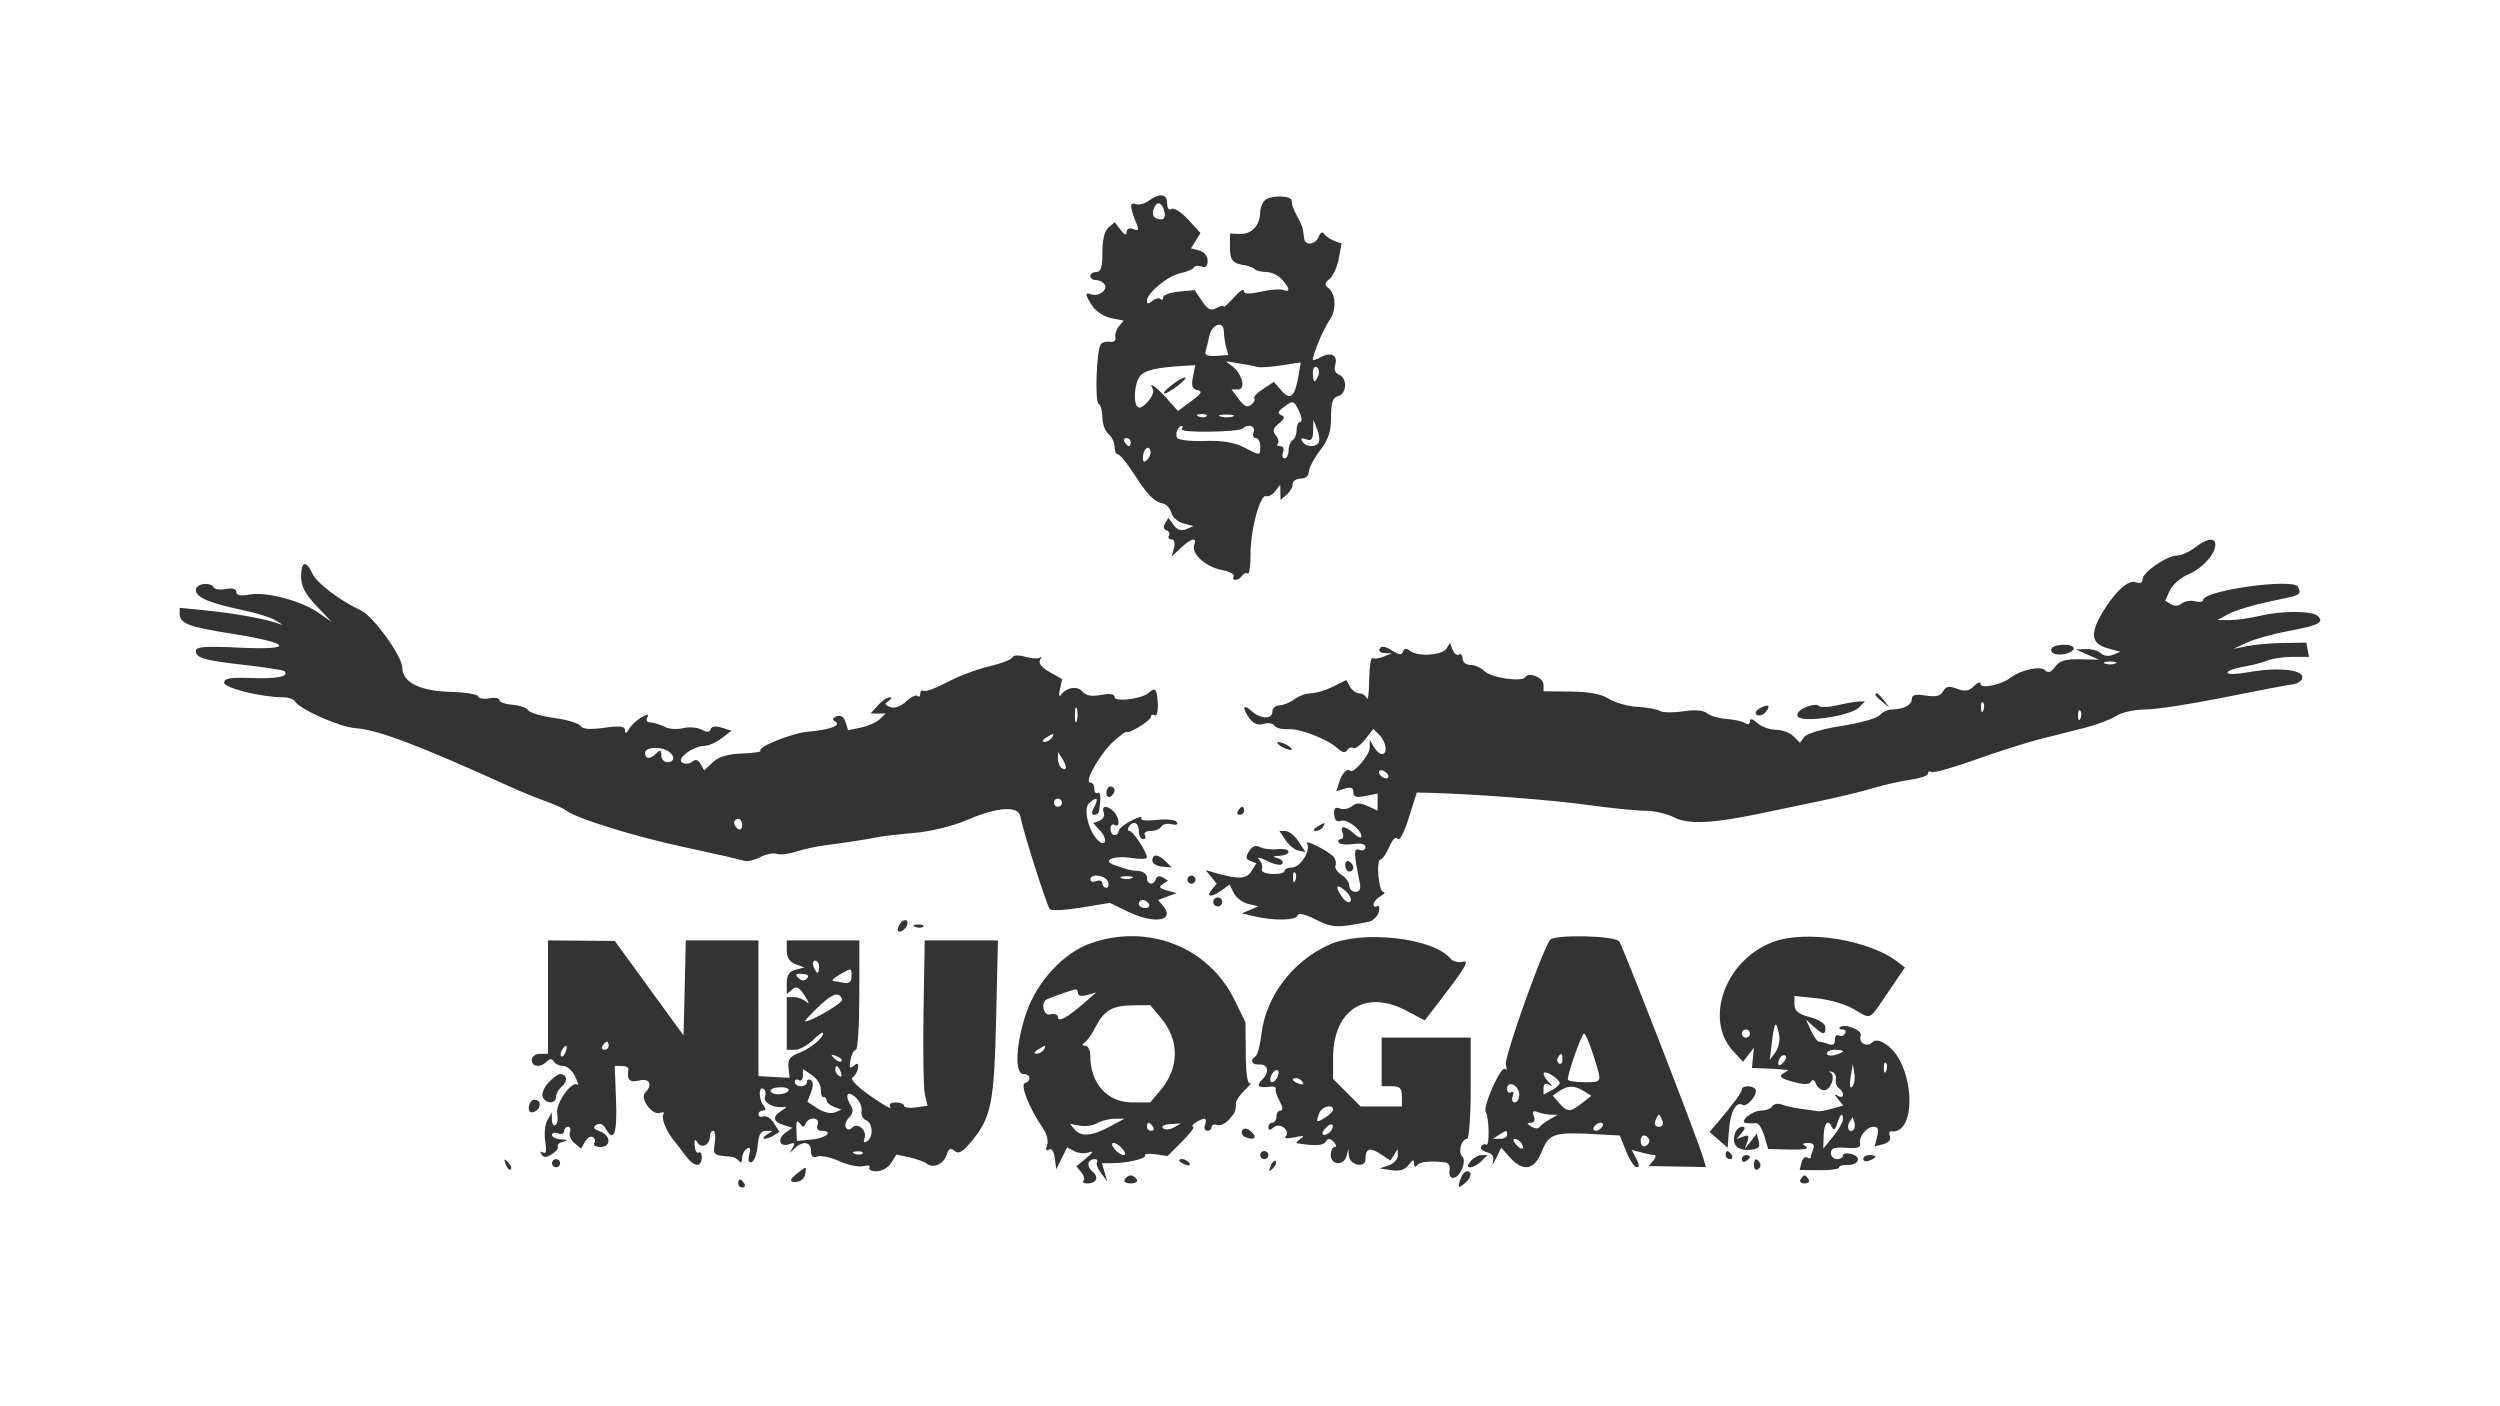 <svg width="320" height="180" viewBox="0 0 320 180" fill="none" xmlns="http://www.w3.org/2000/svg">
<g opacity="0.8">
<path fill-rule="evenodd" clip-rule="evenodd" d="M147.057 25.686C146.516 26.082 145.735 26.276 145.321 26.117C144.56 25.824 144.613 26.546 145.511 28.73C145.799 29.431 145.692 29.569 145.052 29.323C144.54 29.127 144.211 29.274 144.2 29.706C144.19 30.175 143.936 30.082 143.439 29.426L142.696 28.441L141.902 29.1C141.388 29.527 141.109 30.65 141.109 32.288C141.109 34.19 140.916 34.817 140.332 34.817C139.904 34.817 139.555 35.05 139.555 35.336C139.555 35.621 139.891 35.854 140.301 35.854C140.712 35.854 141.208 36.114 141.404 36.431C141.83 37.121 140.599 38.015 139.684 37.68C138.834 37.368 138.867 37.706 139.834 39.182C140.272 39.851 141.349 40.543 142.228 40.719L143.826 41.039L143.227 41.762C142.897 42.16 142.693 42.802 142.774 43.188C142.86 43.598 142.559 43.831 142.054 43.748C141.577 43.669 141.051 43.824 140.885 44.093C140.346 44.967 140.126 51.381 140.624 51.69C140.891 51.854 141.109 52.647 141.109 53.451C141.109 54.255 141.459 55.202 141.886 55.557C142.313 55.913 142.663 56.641 142.663 57.176C142.663 57.712 142.857 58.15 143.094 58.15C143.331 58.15 144.259 59.285 145.157 60.672C146.938 63.423 147.698 64.196 148.881 64.459C149.308 64.554 149.781 65.09 149.934 65.65C150.087 66.209 150.787 66.819 151.488 67.004L152.764 67.341L151.833 67.736C151.201 68.005 150.685 67.836 150.229 67.21L149.555 66.289L149.126 66.985C148.865 67.407 148.937 67.762 149.309 67.886C149.646 67.998 149.79 68.303 149.629 68.564C149.468 68.825 149.61 69.039 149.945 69.039C150.31 69.039 150.439 69.478 150.268 70.135L149.981 71.231L151.147 70.135C152.484 68.878 153.261 68.707 152.858 69.76C152.44 70.849 154.344 72.578 156.384 72.961C157.38 73.147 158.066 73.508 157.909 73.762C157.753 74.016 157.858 74.224 158.142 74.224C158.427 74.224 158.807 73.987 158.986 73.697C159.165 73.407 159.486 73.278 159.7 73.41C159.914 73.543 160.08 72.438 160.068 70.956C160.045 67.854 161.287 63.24 162.074 63.505C162.367 63.604 162.891 63.315 163.238 62.862L163.869 62.039L163.885 63.01L163.902 63.981L164.679 63.335C165.106 62.98 165.456 62.368 165.456 61.976C165.456 61.583 165.922 61.261 166.492 61.261C167.111 61.261 167.528 60.915 167.528 60.403C167.528 59.931 168.169 58.705 168.953 57.68C170.04 56.258 170.377 55.241 170.377 53.38C170.377 51.496 170.583 50.89 171.284 50.707C172.402 50.414 172.486 48.38 171.398 47.961C170.914 47.776 170.721 47.294 170.901 46.725C171.289 45.5 170.404 44.998 169.093 45.7C168.517 46.009 168.046 46.171 168.046 46.06C168.046 45.331 169.398 42.109 170.171 40.996C171.13 39.616 170.999 37.526 169.905 36.752C169.52 36.48 169.604 36.15 170.167 35.715C170.621 35.364 171.156 34.199 171.357 33.125L171.722 31.174L170.79 30.83C170.278 30.641 169.697 30.242 169.499 29.944C169.276 29.61 169.006 29.745 168.796 30.295C168.401 31.325 167.048 31.502 166.931 30.54C166.888 30.183 166.819 29.658 166.777 29.373C166.736 29.088 166.373 28.271 165.971 27.558C165.568 26.845 165.284 26.029 165.34 25.743C165.477 25.042 162.769 24.922 161.959 25.593C161.603 25.889 161.304 26.626 161.295 27.233C161.271 28.861 160.185 30.009 158.728 29.946L157.444 29.891L157.435 31.642C157.427 33.341 157.762 33.731 159.443 33.978C159.885 34.043 160.408 34.258 160.606 34.456C160.804 34.655 161.474 34.817 162.095 34.817C162.716 34.817 163.609 35.244 164.081 35.766C165.116 36.91 165.185 37.472 164.248 37.112C163.868 36.966 162.586 37.066 161.399 37.333C159.843 37.682 159.235 37.652 159.223 37.225C159.214 36.899 158.631 37.287 157.928 38.087C157.225 38.887 156.65 39.404 156.65 39.235C156.65 39.067 156.231 39.153 155.721 39.426C154.986 39.82 154.597 39.633 153.855 38.529L152.918 37.133L150.899 37.326C149.788 37.432 148.879 37.767 148.879 38.069C148.879 38.372 148.726 38.466 148.538 38.278C148.351 38.091 147.885 38.197 147.502 38.515C146.988 38.942 146.807 38.934 146.807 38.486C146.807 37.506 149.502 35.288 151.076 34.974C151.874 34.814 152.646 34.49 152.792 34.255C152.937 34.019 153.399 33.957 153.817 34.118C154.329 34.314 154.577 34.072 154.577 33.378C154.577 32.772 154.137 32.23 153.511 32.066L152.446 31.788L153.056 30.81L153.666 29.832L152.099 28.116C151.237 27.171 150.277 26.556 149.965 26.75C149.624 26.961 149.397 26.675 149.397 26.033C149.397 24.796 148.463 24.657 147.057 25.686ZM149.029 27.04C149.193 27.665 149.045 28.077 148.658 28.077C147.73 28.077 147.356 27.564 147.675 26.73C148.075 25.687 148.714 25.834 149.029 27.04ZM156.657 42.465C156.66 42.965 156.788 43.839 156.941 44.41L157.218 45.447L155.664 45.553C154.654 45.623 154.177 45.441 154.3 45.035C154.405 44.691 154.631 43.768 154.803 42.984C155.145 41.423 156.645 41.004 156.657 42.465ZM161.059 46.983C161.347 47.066 162.692 46.966 164.046 46.761L166.509 46.386L166.179 48.25C165.722 50.828 165.144 51.288 164.009 49.977L163.056 48.878L161.662 49.794C160.895 50.298 160.391 50.834 160.543 50.986C160.695 51.137 160.522 51.505 160.159 51.803C159.673 52.202 159.253 52.016 158.568 51.099L157.637 49.854H158.473C159.505 49.854 159.014 47.867 157.739 46.883L156.909 46.242L158.722 46.538C159.719 46.7 160.771 46.901 161.059 46.983ZM152.697 48.25C152.465 49.405 152.601 49.798 153.275 49.935C153.963 50.074 153.786 50.386 152.467 51.36L150.777 52.606L149.317 50.971C147.939 49.427 146.902 48.75 147.569 49.83C147.948 50.443 146.264 52.492 145.679 52.13C145.027 51.727 145.173 49.12 145.901 48.167C146.498 47.385 147.964 47.039 151.586 46.826L152.997 46.743L152.697 48.25ZM168.745 48.056C168.334 49.127 168.046 49.002 168.046 47.749C168.046 47.162 168.269 46.82 168.541 46.988C168.814 47.157 168.905 47.637 168.745 48.056ZM149.915 49.335C149.203 49.893 148.817 50.355 149.056 50.361C149.297 50.367 150.086 49.906 150.81 49.335C151.535 48.765 151.921 48.304 151.669 48.31C151.416 48.316 150.628 48.778 149.915 49.335ZM166.314 52.71C166.643 53.421 166.701 54.002 166.443 54.002C166.185 54.002 165.974 54.455 165.974 55.008C165.974 55.562 165.741 56.159 165.456 56.335C165.171 56.512 164.938 57.108 164.938 57.662C164.938 58.216 164.712 58.669 164.436 58.669C164.16 58.669 164.069 58.319 164.232 57.891C164.401 57.451 164.245 57.113 163.871 57.113C163.508 57.113 163.365 56.96 163.552 56.772C163.74 56.584 163.627 56.11 163.302 55.719C162.847 55.169 162.936 54.826 163.696 54.212C164.428 53.621 164.506 53.347 164.004 53.139C163.497 52.93 163.562 52.683 164.263 52.151C165.523 51.195 165.625 51.223 166.314 52.71ZM154.437 53.278C154.265 53.45 153.818 53.469 153.445 53.319C153.031 53.154 153.154 53.031 153.757 53.006C154.303 52.984 154.609 53.106 154.437 53.278ZM157.825 53.305C157.474 53.447 156.775 53.456 156.271 53.324C155.767 53.193 156.054 53.077 156.909 53.066C157.763 53.056 158.176 53.163 157.825 53.305ZM168.794 56.642C168.383 57.307 167.142 57.227 166.697 56.506C166.445 56.098 166.604 56.008 167.184 56.231C167.854 56.488 168.053 56.248 168.079 55.153L168.112 53.743L168.598 54.957C168.866 55.626 168.953 56.383 168.794 56.642ZM151.268 54.946C150.969 55.431 158.609 55.324 159.096 54.837C159.738 54.194 160.755 54.537 160.463 55.298C160.299 55.726 160.423 56.076 160.738 56.076C161.054 56.076 161.312 56.543 161.312 57.113C161.312 58.369 161.371 58.365 159.19 57.243C157.972 56.616 156.43 56.368 154.206 56.443C152.434 56.501 150.847 56.327 150.678 56.054C150.374 55.561 150.776 54.52 151.271 54.52C151.414 54.52 151.412 54.712 151.268 54.946ZM144.735 56.595C144.735 56.88 144.632 57.113 144.507 57.113C144.381 57.113 144.134 56.88 143.958 56.595C143.782 56.309 143.885 56.076 144.186 56.076C144.488 56.076 144.735 56.309 144.735 56.595ZM146.866 58.818C146.442 59.241 146.289 59.183 146.289 58.6C146.289 57.569 146.986 56.871 147.243 57.645C147.353 57.973 147.182 58.501 146.866 58.818ZM280.975 70.076C280.262 70.634 279.228 71.095 278.676 71.101C277.354 71.116 274.249 73.253 274.244 74.15C274.242 74.585 273.92 74.73 273.401 74.531C272.435 74.16 270.779 75.649 269.128 78.372C267.501 81.056 267.669 82.392 269.708 82.958L271.391 83.425L270.45 83.819C269.909 84.045 269.259 83.963 268.922 83.626C268.599 83.303 267.74 83.058 267.014 83.081L265.693 83.122L267.179 83.78L268.665 84.437L266.231 84.386C264.378 84.347 263.621 84.576 263.059 85.344C262.521 86.081 262.168 86.199 261.749 85.78C261.162 85.192 258.618 85.759 257.325 86.765C256.203 87.639 253.52 88.198 253.52 87.558C253.52 87.216 253.16 87.325 252.672 87.813C252.017 88.468 251.522 88.548 250.504 88.16C249.47 87.767 249.084 87.837 248.722 88.485C248.383 89.09 247.783 89.236 246.486 89.03C245.184 88.822 244.713 88.939 244.713 89.467C244.713 90.246 243.627 90.816 242.144 90.816C241.633 90.816 240.947 91.139 240.62 91.532C240.293 91.926 238.108 92.547 235.765 92.911C233.31 93.293 231.269 93.892 230.95 94.326L230.398 95.079L229.563 94.244C229.104 93.784 228.089 93.409 227.308 93.409C226.526 93.409 225.461 93.022 224.94 92.55C224.322 91.991 223.992 91.912 223.992 92.322C223.992 92.697 223.731 92.787 223.345 92.544C222.989 92.32 221.92 92.085 220.969 92.022C220.019 91.958 218.914 91.634 218.513 91.301C218.043 90.912 216.958 90.821 215.451 91.047C214.168 91.24 212.828 91.219 212.475 91.001C212.122 90.782 210.812 90.544 209.565 90.471C208.318 90.399 206.687 89.939 205.941 89.45C205.018 88.845 203.465 88.548 201.08 88.522L197.575 88.483L197.574 87.636C197.573 86.739 195.683 85.954 195.243 86.668C194.827 87.341 190.855 86.758 189.995 85.897C189.564 85.466 188.761 85.112 188.212 85.112C187.653 85.112 187.213 84.757 187.213 84.304C187.213 83.86 187.004 83.625 186.749 83.782C186.494 83.941 186.132 83.669 185.944 83.18L185.603 82.29L185.161 83.006C184.623 83.876 181.535 84.093 180.524 83.331C179.995 82.932 179.733 82.955 179.579 83.414C179.419 83.89 179.063 83.85 178.157 83.256C177.352 82.728 176.836 82.646 176.611 83.01C176.423 83.313 176.691 83.573 177.21 83.593L178.147 83.63L177.111 84.047C176.542 84.277 175.901 84.363 175.687 84.239C175.473 84.115 175.28 85.37 175.257 87.026C175.235 88.683 175.099 89.747 174.955 89.39C174.811 89.034 174.375 88.742 173.986 88.742C173.597 88.742 173.064 88.359 172.802 87.892L172.327 87.042L170.625 87.892C169.689 88.359 168.421 88.742 167.806 88.742C167.192 88.742 166.238 89.085 165.684 89.503C165.132 89.922 164.271 90.272 163.772 90.281C163.274 90.29 162.866 90.648 162.866 91.075C162.866 92.11 161.368 92.065 160.187 90.995C159.076 89.989 158.953 90.653 159.995 92.03C160.472 92.659 161.069 92.873 161.748 92.657C162.315 92.477 162.93 92.575 163.115 92.874C163.3 93.175 164.077 93.38 164.843 93.332C166.392 93.234 169.87 94.579 171.213 95.795C171.805 96.331 172.199 96.406 172.434 96.027C172.624 95.718 172.978 95.588 173.221 95.738C173.463 95.888 174.139 95.402 174.724 94.658L175.787 93.305L176.579 94.098C177.456 94.975 177.647 96.52 176.878 96.52C176.607 96.52 176.148 96.111 175.858 95.612L175.33 94.705L175.314 95.756C175.3 96.659 173.231 99.074 172.825 98.661C172.453 98.283 171.772 98.972 171.43 100.071L171.052 101.288L172.139 100.943C172.923 100.694 173.226 100.821 173.226 101.398C173.226 102.01 173.591 102.124 174.78 101.886L176.334 101.575V102.666V103.756L175.055 103.173C174.098 102.737 173.592 102.741 173.048 103.193C172.649 103.525 171.956 103.656 171.507 103.484C170.914 103.256 170.716 103.468 170.776 104.266C170.83 104.984 171.113 105.262 171.599 105.076C172.381 104.775 174.262 106.17 174.262 107.051C174.262 107.336 173.836 107.183 173.315 106.711C172.135 105.642 171.467 105.605 171.86 106.631C172.023 107.058 171.918 107.408 171.626 107.408C171.332 107.408 171.213 107.603 171.36 107.84C171.506 108.078 172.336 108.168 173.203 108.041C174.225 107.891 174.78 108.032 174.78 108.442C174.78 108.79 174.438 108.944 174.021 108.783C173.259 108.49 173.262 109.083 174.047 112.982C174.208 113.783 174.035 114.149 173.495 114.149C173.063 114.149 172.708 113.801 172.708 113.375C172.708 112.95 172.265 112.325 171.724 111.987C171.183 111.649 170.83 111.121 170.941 110.816C171.053 110.51 170.971 110.027 170.76 109.742C170.213 109.002 166.891 107.314 167.306 107.986C167.833 108.84 166.438 111.038 165.368 111.038C164.847 111.038 164.42 111.237 164.42 111.482C164.42 111.726 163.718 111.901 162.862 111.871C161.935 111.838 161.394 111.578 161.526 111.231C161.648 110.909 161.475 110.357 161.142 110.005C160.803 109.647 161.266 109.733 162.189 110.199C163.121 110.67 163.972 110.826 164.138 110.557C164.3 110.294 164.021 109.972 163.52 109.841C162.825 109.66 162.885 109.588 163.772 109.543C164.414 109.509 164.938 109.27 164.938 109.009C164.938 108.749 164.297 108.608 163.513 108.696C162.73 108.783 161.727 108.663 161.284 108.427C160.735 108.135 160.29 108.303 159.884 108.954C159.412 109.71 159.447 109.97 160.053 110.202L160.817 110.496L160.186 111.507C159.55 112.527 158.534 112.58 155.613 111.746L154.318 111.376L155.029 112.244L155.74 113.112L155.095 113.89C154.285 114.868 155.094 114.902 156.401 113.946L157.387 113.224L157.929 114.312C158.227 114.911 159.052 115.538 159.762 115.706L161.053 116.011L160.017 116.458L158.981 116.904L160.535 117.28C162.999 117.876 165.87 117.831 166.082 117.195C166.211 116.808 167.004 116.982 168.423 117.706C170.489 118.762 171.169 118.792 175.107 118.009C175.714 117.888 176.333 117.32 176.483 116.747C176.633 116.173 176.544 115.834 176.286 115.994C176.028 116.153 175.816 116.049 175.816 115.761C175.816 115.473 176.225 115 176.723 114.709C177.221 114.418 177.376 114.173 177.067 114.164C176.445 114.147 176.109 110.001 176.73 110.001C176.943 110.001 177.437 109.278 177.828 108.393C178.274 107.384 178.678 107.009 178.91 107.385C179.119 107.724 179.73 106.562 180.315 104.715L181.349 101.445L183.116 101.49C188.717 101.631 198.551 102.385 203.232 103.032C206.202 103.443 209.535 103.779 210.64 103.779C211.744 103.779 213.372 104.154 214.259 104.613C216.096 105.563 219.24 105.415 225.546 104.081C227.683 103.628 231.18 102.896 233.317 102.453C235.454 102.01 238.367 101.299 239.792 100.873C241.217 100.447 243.373 99.962 244.584 99.794C245.794 99.627 246.785 99.275 246.785 99.011C246.785 98.748 246.989 98.659 247.237 98.812C247.486 98.966 249.992 98.266 252.806 97.256C255.62 96.246 259.321 95.066 261.031 94.632C262.74 94.199 265.377 93.531 266.889 93.148C268.401 92.765 270.2 92.083 270.886 91.634C271.575 91.182 273.223 90.816 274.573 90.816C275.916 90.816 280.412 90.13 284.564 89.291C288.715 88.453 292.695 87.694 293.407 87.606C294.142 87.515 294.702 87.109 294.702 86.668C294.702 85.681 291.383 85.387 287.736 86.05C286.297 86.312 285.119 86.336 285.119 86.102C285.119 85.869 285.993 85.536 287.061 85.362C288.13 85.189 289.54 84.828 290.194 84.561C290.848 84.294 292.322 84.076 293.469 84.076H295.555L295.378 83.168L295.201 82.261L292.361 82.296C290.799 82.317 288.706 82.493 287.709 82.691L285.896 83.048L287.625 82.245C288.576 81.804 290.969 81.137 292.943 80.764C296.821 80.03 297.511 79.68 296.697 78.865C295.995 78.162 292.152 78.144 289.263 78.83C287.981 79.135 286.233 79.38 285.378 79.376L283.824 79.367L285.284 78.575C286.088 78.139 288.413 77.434 290.453 77.009C294.693 76.124 294.567 76.187 294.161 75.129C293.71 73.951 282.011 75.564 282.011 76.803C282.011 77.042 281.543 77.115 280.972 76.966C280.401 76.816 279.635 76.941 279.271 77.244C278.875 77.573 278.315 77.612 277.878 77.342L277.149 76.891L277.749 75.571C278.079 74.846 279.142 73.921 280.112 73.515C281.892 72.771 283.565 70.922 283.565 69.701C283.565 68.747 282.47 68.906 280.975 70.076ZM38.541 73.813C38.541 75.025 39.068 76.033 40.483 77.527L42.426 79.577L40.716 78.403C38.486 76.869 34.062 75.711 31.936 76.103C30.782 76.316 30.252 76.213 30.252 75.777C30.252 75.375 29.768 75.232 28.945 75.39C28.226 75.528 27.512 75.438 27.36 75.191C26.888 74.426 25.072 74.697 25.072 75.533C25.072 76.465 26.741 77.176 31.102 78.101C32.852 78.472 34.717 79.053 35.246 79.391L36.209 80.006L35.175 79.674C33.428 79.115 29.636 78.456 26.238 78.121L23 77.802V78.542C23 79.809 24.122 80.241 29.692 81.118C37.322 82.32 37.813 83.241 30.641 82.898C26.312 82.691 25.072 82.78 25.072 83.298C25.072 84.236 26.056 84.519 31.433 85.129C34.031 85.424 36.266 85.774 36.399 85.907C37.069 86.577 35.501 86.913 32.279 86.79C29.476 86.683 28.698 86.812 28.698 87.385C28.698 88.08 33.513 89.261 36.351 89.261C36.952 89.261 37.59 89.499 37.77 89.789C38.408 90.823 43.496 93.066 45.534 93.212C48.399 93.417 53.564 95.376 65.478 100.78C66.76 101.361 68.721 102.161 69.836 102.556C70.951 102.951 72.117 103.475 72.427 103.721C73.716 104.747 81.219 107.075 87.677 108.454C91.481 109.266 94.89 110.045 95.253 110.184C95.615 110.323 96.531 110.116 97.288 109.723C98.044 109.33 98.996 109.137 99.403 109.293C99.81 109.449 100.91 109.328 101.848 109.023C102.785 108.719 104.368 108.364 105.365 108.235C108.177 107.871 111.216 107.401 112.385 107.15C112.969 107.025 115.067 106.782 117.047 106.612C119.141 106.431 121.948 105.743 123.755 104.967C127.72 103.264 130.402 103.104 130.623 104.557C130.856 106.087 133.972 115.896 134.376 116.371C134.567 116.596 136.373 116.507 138.388 116.174L142.053 115.568L144.335 116.673C147.771 118.338 150.487 117.902 148.865 115.946L148.243 115.196L149.429 114.757L150.616 114.317L149.359 113.974C148.406 113.713 148.272 113.52 148.805 113.177L149.508 112.723L148.836 112.307C148.441 112.063 148.079 112.144 147.96 112.502C147.668 113.379 146.807 113.255 146.807 112.334C146.807 111.906 146.341 111.527 145.771 111.492C145.201 111.456 144.56 111.366 144.347 111.292C144.133 111.218 143.414 110.982 142.748 110.767C140.897 110.168 142.509 109.45 144.865 109.825C145.933 109.994 146.807 109.965 146.807 109.758C146.807 109.077 145.038 106.371 144.593 106.371C144.353 106.371 144.3 106.138 144.476 105.853C145.017 104.976 145.771 105.278 145.771 106.371C145.771 106.942 146.018 107.408 146.32 107.408C146.621 107.408 146.724 107.175 146.548 106.89C146.372 106.605 146.694 106.371 147.264 106.371C147.834 106.371 148.457 106.118 148.648 105.808C148.839 105.498 149.437 105.359 149.974 105.5C150.56 105.653 150.821 105.543 150.625 105.226C150.442 104.929 149.308 104.808 148.044 104.951C146.677 105.105 145.91 105.009 146.096 104.708C146.265 104.435 145.678 104.587 144.792 105.045C143.906 105.504 143.181 106.107 143.181 106.385C143.181 106.663 142.948 106.89 142.663 106.89C142.378 106.89 142.145 106.526 142.145 106.081C142.145 105.637 142.378 105.417 142.663 105.594C143.395 106.046 143.309 104.633 142.559 103.882C141.708 103.031 140.936 103.098 141.28 103.995C141.435 104.399 141.195 104.871 140.747 105.043L139.932 105.356L140.862 106.385C141.85 107.478 141.508 108.534 140.495 107.52C139.33 106.354 138.647 103.515 139.369 102.841C140.369 101.906 140.693 102.1 140.073 103.26C139.697 103.963 139.691 104.297 140.055 104.297C140.349 104.297 140.62 104.123 140.657 103.908C140.949 102.193 140.895 101.257 140.519 101.49C140.274 101.641 140.073 101.402 140.073 100.958C140.073 100.513 139.835 100.149 139.544 100.149C138.692 100.149 140.86 96.387 142.61 94.83C143.494 94.044 144.217 93.532 144.217 93.693C144.217 93.854 144.916 93.573 145.771 93.067C146.626 92.561 147.325 91.951 147.325 91.71C147.325 91.47 147.542 91.408 147.807 91.572C148.075 91.737 148.247 91.061 148.195 90.049C148.099 88.164 147.879 87.903 147.04 88.679C146.198 89.459 142.663 89.901 142.663 89.226C142.663 88.827 142.083 88.736 140.921 88.954C139.706 89.182 138.991 89.052 138.552 88.524C137.909 87.746 136.506 87.969 135.784 88.963C135.561 89.269 135.51 88.936 135.669 88.224L135.959 86.927L134.356 86.025C133.331 85.447 132.889 84.887 133.129 84.469C133.335 84.11 133.333 83.97 133.124 84.158C132.914 84.346 132.074 84.307 131.256 84.072C130.373 83.819 129.703 83.846 129.605 84.138C129.515 84.408 128.162 84.931 126.598 85.299C125.035 85.667 122.61 86.582 121.21 87.333C119.81 88.084 118.47 88.578 118.232 88.43C117.993 88.283 117.798 88.449 117.798 88.798C117.798 89.147 117.64 89.276 117.448 89.083C117.255 88.89 116.592 89.208 115.974 89.789C115.268 90.453 114.516 90.716 113.95 90.499C113.237 90.225 113.193 90.062 113.74 89.715C114.126 89.47 114.181 89.273 113.864 89.268C113.552 89.264 112.874 89.727 112.359 90.298L111.421 91.335H112.389H113.358L112.599 92.061C112.182 92.459 111.103 92.94 110.202 93.129L108.563 93.471L108.233 92.429C108.021 91.762 107.617 91.497 107.109 91.692C106.52 91.919 106.477 92.098 106.944 92.387C107.717 92.865 106.145 93.428 103.391 93.659C101.397 93.826 96.889 95.641 97.342 96.094C97.486 96.238 96.421 96.397 94.976 96.448C93.163 96.512 92.005 96.861 91.24 97.574L90.132 98.608L89.678 97.794C89.362 97.23 89.032 97.139 88.6 97.498C88.257 97.783 87.68 97.832 87.316 97.607C86.524 97.117 88.718 95.489 90.195 95.471C90.704 95.465 91.683 95.026 92.371 94.496L93.623 93.533L92.395 93.143C91.622 92.897 91.093 92.969 90.972 93.335C90.835 93.745 90.484 93.762 89.794 93.392C89.253 93.102 88.223 93.013 87.506 93.193C86.788 93.373 85.793 93.341 85.293 93.12C84.237 92.655 83.814 92.526 83.06 92.436C82.758 92.401 82.67 92.115 82.864 91.801C83.116 91.392 82.912 91.394 82.139 91.808C81.547 92.125 80.827 92.79 80.538 93.285C80.194 93.876 80.008 93.946 79.998 93.49C79.986 92.95 79.383 92.875 77.329 93.158C75.501 93.41 74.558 93.333 74.299 92.913C74.091 92.578 72.582 92.121 70.945 91.899C69.308 91.677 67.807 91.233 67.609 90.912C67.412 90.593 66.502 90.274 65.587 90.204C64.672 90.134 63.924 89.866 63.924 89.609C63.924 89.351 63.349 89.25 62.647 89.384C61.944 89.518 61.296 89.407 61.206 89.136C61.115 88.865 59.521 88.606 57.662 88.559C53.751 88.462 51.491 87.325 51.491 85.454C51.491 83.993 47.745 78.826 46.166 78.109C43.581 76.934 40.538 74.627 39.992 73.427C39.187 71.659 38.541 71.83 38.541 73.813ZM262.612 82.994C262.451 83.255 262.612 83.567 262.97 83.688C263.864 83.989 265.434 83.537 265.434 82.978C265.434 82.372 262.988 82.386 262.612 82.994ZM270.744 84.937C270.388 85.081 269.805 85.081 269.449 84.937C269.093 84.794 269.384 84.676 270.096 84.676C270.809 84.676 271.1 84.794 270.744 84.937ZM240.051 88.938C240.051 89.045 240.459 89.454 240.958 89.845L241.864 90.557L241.153 89.649C240.476 88.786 240.051 88.511 240.051 88.938ZM231.143 90.523C230.277 90.883 229.889 91.336 230.123 91.715C230.643 92.557 236.842 91.658 237.914 90.584L238.719 89.779L237.96 89.791C237.543 89.798 236.275 90.019 235.143 90.281C234.01 90.544 232.961 90.576 232.812 90.35C232.662 90.125 231.911 90.203 231.143 90.523ZM253.873 90.913C253.708 91.327 253.585 91.204 253.56 90.6C253.538 90.053 253.66 89.747 253.832 89.92C254.004 90.092 254.023 90.539 253.873 90.913ZM137.842 92.232C137.71 92.737 137.594 92.449 137.584 91.594C137.573 90.738 137.681 90.326 137.823 90.677C137.965 91.028 137.973 91.728 137.842 92.232ZM225.102 90.759C224.676 91.03 224.602 91.33 224.914 91.523C225.197 91.699 225.717 91.494 226.069 91.07C226.768 90.227 226.22 90.051 225.102 90.759ZM266.306 91.951C266.141 92.364 266.018 92.241 265.993 91.637C265.971 91.09 266.093 90.784 266.265 90.957C266.437 91.129 266.456 91.576 266.306 91.951ZM134.634 94.446C134.457 94.731 134.036 94.96 133.697 94.956C133.326 94.951 133.39 94.747 133.857 94.446C134.852 93.802 135.031 93.802 134.634 94.446ZM163.902 95.483C164.329 95.759 164.912 95.985 165.197 95.985C165.482 95.985 165.365 95.759 164.938 95.483C164.511 95.206 163.928 94.98 163.643 94.98C163.358 94.98 163.474 95.206 163.902 95.483ZM85.551 96.165C86.442 96.737 86.365 97.557 85.422 97.557C84.994 97.557 84.645 97.16 84.645 96.675C84.645 95.99 84.506 95.932 84.023 96.416C83.21 97.23 82.573 97.208 82.573 96.366C82.573 95.632 84.517 95.5 85.551 96.165ZM136.439 98.235C136.443 98.466 136.214 98.511 135.929 98.334C135.644 98.158 135.414 97.619 135.418 97.137L135.427 96.26L135.929 97.038C136.205 97.466 136.434 98.005 136.439 98.235ZM177.629 99.112C177.806 99.397 177.716 99.631 177.432 99.631C177.147 99.631 176.769 99.397 176.593 99.112C176.417 98.827 176.506 98.594 176.791 98.594C177.076 98.594 177.453 98.827 177.629 99.112ZM141.627 101.476C141.627 101.92 141.86 102.14 142.145 101.964C142.43 101.788 142.663 101.424 142.663 101.156C142.663 100.887 142.43 100.668 142.145 100.668C141.86 100.668 141.627 101.032 141.627 101.476ZM135.929 102.742C135.929 103.027 135.696 103.26 135.411 103.26C135.126 103.26 134.893 103.027 134.893 102.742C134.893 102.457 135.126 102.223 135.411 102.223C135.696 102.223 135.929 102.457 135.929 102.742ZM158.463 103.779C158.286 104.064 158.39 104.297 158.691 104.297C158.993 104.297 159.24 104.064 159.24 103.779C159.24 103.494 159.137 103.26 159.011 103.26C158.885 103.26 158.639 103.494 158.463 103.779ZM95.005 105.624C95.005 106.068 94.772 106.288 94.487 106.112C94.202 105.936 93.969 105.572 93.969 105.304C93.969 105.035 94.202 104.816 94.487 104.816C94.772 104.816 95.005 105.18 95.005 105.624ZM168.564 105.853C168.097 106.155 168.033 106.358 168.404 106.364C168.743 106.368 169.165 106.138 169.341 105.853C169.738 105.209 169.559 105.209 168.564 105.853ZM164.548 107.538C164.973 108.18 165.72 108.784 166.208 108.88L167.094 109.056L166.215 107.714C165.732 106.975 164.986 106.371 164.556 106.371H163.775L164.548 107.538ZM147.498 110.154C147.498 110.524 148.057 110.872 148.74 110.929L149.983 111.032L149.209 110.257C148.257 109.304 147.498 109.258 147.498 110.154ZM172.19 110.748C172.19 111.192 172.423 111.556 172.708 111.556C172.993 111.556 173.226 111.337 173.226 111.068C173.226 110.8 172.993 110.436 172.708 110.26C172.423 110.084 172.19 110.304 172.19 110.748ZM165.81 112.691C165.644 113.104 165.522 112.981 165.497 112.377C165.475 111.831 165.597 111.525 165.769 111.697C165.941 111.869 165.959 112.317 165.81 112.691ZM141.814 112.853C141.978 113.28 141.886 113.63 141.611 113.63C141.335 113.63 141.109 113.372 141.109 113.056C141.109 112.741 140.759 112.617 140.332 112.781C139.904 112.945 139.555 112.853 139.555 112.577C139.555 111.766 141.488 112.002 141.814 112.853ZM144.865 112.418C144.509 112.562 143.926 112.562 143.569 112.418C143.214 112.275 143.505 112.157 144.217 112.157C144.929 112.157 145.221 112.275 144.865 112.418ZM151.987 112.593C151.987 112.879 152.22 113.112 152.505 113.112C152.79 113.112 153.023 112.879 153.023 112.593C153.023 112.308 152.79 112.075 152.505 112.075C152.22 112.075 151.987 112.308 151.987 112.593ZM172.862 115.357C172.688 115.638 172.24 115.438 171.852 114.906C170.828 113.504 171.002 112.992 172.164 113.987C172.719 114.463 173.033 115.08 172.862 115.357ZM155.382 115.142C155.215 115.412 155.3 115.769 155.569 115.936C155.839 116.103 156.196 116.019 156.363 115.749C156.53 115.478 156.445 115.121 156.176 114.954C155.906 114.787 155.549 114.872 155.382 115.142ZM147.066 115.704C147.242 115.99 147.023 116.223 146.579 116.223C146.135 116.223 145.771 115.99 145.771 115.704C145.771 115.419 145.99 115.186 146.259 115.186C146.527 115.186 146.89 115.419 147.066 115.704ZM115.004 118.6C114.81 119.104 114.926 119.342 115.305 119.215C116.079 118.957 116.505 117.778 115.824 117.778C115.546 117.778 115.177 118.148 115.004 118.6ZM117.183 118.651C117.557 118.801 118.004 118.782 118.176 118.61C118.348 118.438 118.042 118.316 117.496 118.338C116.892 118.363 116.77 118.486 117.183 118.651ZM139.583 120.748C136.106 121.977 132.71 125.669 131.351 129.696C130.012 133.664 129.843 137.482 131.007 137.482C131.917 137.482 132.055 138.342 131.192 138.63C130.549 138.844 131.718 141.805 133.432 144.305C133.991 145.119 134.235 146.056 134.03 146.594C133.801 147.189 133.878 147.382 134.251 147.15C134.603 146.933 134.894 147.35 135.01 148.232L135.197 149.667L135.896 148.262L136.594 146.857L137.518 147.353C138.028 147.625 138.868 147.694 139.388 147.505C140.038 147.268 139.934 147.492 139.053 148.225L137.775 149.289L138.402 150.044C138.746 150.46 138.875 150.953 138.687 151.14C138.5 151.328 138.721 151.481 139.179 151.481C140.375 151.481 140.707 150.668 139.814 149.926C139.027 149.273 139.213 148.37 140.134 148.37C140.419 148.37 140.542 148.548 140.409 148.765C140.274 148.982 140.518 149.624 140.949 150.191L141.734 151.222L141.387 150.056L141.039 148.889H142.304C144.259 148.889 146.816 148.285 146.567 147.883C146.445 147.684 147.042 147.624 147.894 147.749L149.445 147.977L151.321 146.099C152.352 145.067 152.982 144.219 152.721 144.215C152.181 144.205 153.601 143.206 154.173 143.193C154.377 143.189 154.411 143.535 154.247 143.963C154.083 144.391 154.207 144.741 154.522 144.741C154.838 144.741 155.095 144.515 155.095 144.238C155.095 143.963 155.402 143.854 155.776 143.998C156.15 144.141 156.832 143.842 157.293 143.333C158.103 142.437 158.204 142.194 158.204 141.132C158.204 140.857 158.728 140.123 159.369 139.5C160.01 138.877 160.3 138.496 160.013 138.655C159.684 138.836 159.479 137.452 159.458 134.906L159.424 130.87L158.005 127.967C154.699 121.203 146.921 118.155 139.583 120.748ZM170.118 120.929C165.438 123.045 162.037 127.534 161.468 132.348C161.301 133.762 160.964 135.043 160.72 135.194C159.97 135.659 160.228 136.334 161.126 136.258C162.32 136.156 162.552 137.203 161.557 138.199C160.714 139.043 161.057 139.296 162.745 139.074C163.105 139.027 163.347 139.174 163.282 139.402C163.217 139.629 163.455 140.34 163.81 140.982C164.216 141.715 164.257 142.148 163.92 142.148C163.625 142.148 163.384 142.498 163.384 142.926C163.384 143.354 163.151 143.704 162.866 143.704C162.581 143.704 162.348 143.966 162.348 144.286C162.348 144.713 162.536 144.711 163.056 144.279C163.856 143.615 165.241 144.759 164.545 145.51C164.334 145.737 164.86 145.767 165.715 145.576C166.85 145.322 167.059 145.37 166.492 145.754C166.065 146.044 165.831 146.3 165.974 146.324C168.262 146.71 169.377 146.657 169.692 146.148C169.988 145.669 170.222 145.674 170.718 146.171C171.072 146.525 171.131 146.815 170.851 146.815C170.57 146.815 170.34 147.282 170.34 147.852C170.34 149.149 172.018 149.257 172.351 147.982L172.588 147.074L172.648 147.921C172.734 149.125 174.78 149.593 174.78 148.408C174.78 146.994 175.312 146.8 176.697 147.708L177.977 148.548L178.443 147.811L178.908 147.074L178.917 147.921C178.921 148.387 178.4 148.945 177.759 149.161L176.593 149.554L178.122 149.784C179.182 149.945 179.856 149.733 180.324 149.094C180.831 148.399 180.999 148.356 181.004 148.92C181.009 149.363 181.167 149.456 181.393 149.148C181.734 148.684 183.14 148.55 185.034 148.8C185.402 148.849 185.635 149.273 185.552 149.742C185.309 151.109 186.462 151.11 187.083 149.744C187.444 148.952 187.47 148.317 187.156 148.002C186.6 147.446 187.072 145.778 187.786 145.778C188.041 145.778 188.249 142.861 188.249 139.297V132.815H182.551H176.852V135.926V139.037H178.147C179.183 139.037 179.442 139.297 179.442 140.334V141.63H176.801H174.159L172.397 139.867L170.636 138.104V135.434C170.636 129.246 174.786 126.58 180.054 129.383L182.373 130.618L185.348 126.721C187.581 123.794 188.06 122.892 187.269 123.099C186.689 123.251 185.952 123.058 185.631 122.671C183.449 120.039 174.347 119.017 170.118 120.929ZM198.379 120.324C197.132 122.343 192.474 135.546 192.744 136.296C192.927 136.806 192.879 137.043 192.639 136.824C192.127 136.358 189.761 141.661 190.179 142.338C190.614 143.042 190.68 146.778 190.253 146.514C190.045 146.385 189.744 146.49 189.585 146.748C189.427 147.005 189.761 147.337 190.329 147.486C191.035 147.67 191.276 148.057 191.092 148.711C190.944 149.237 191.122 149.043 191.488 148.282L192.153 146.897L193.27 148.152C194.963 150.055 196.394 149.788 197.353 147.387C198.268 145.098 198.933 144.88 204.139 145.17L207.338 145.348L208.15 147.378C208.596 148.494 209.204 149.407 209.502 149.407C209.86 149.407 209.842 149.033 209.447 148.295L208.852 147.182L210.077 147.51C210.75 147.69 211.504 147.841 211.753 147.845C212.001 147.849 211.944 148.167 211.625 148.551L211.044 149.251L214.701 149.319L218.357 149.386L218.02 148.23C217.322 145.844 207.73 121.122 207.26 120.501C206.686 119.739 198.837 119.583 198.379 120.324ZM226.976 120.56C220.81 122.86 218.05 130.506 221.904 134.612L223.117 135.905L223.807 135.008L224.497 134.111L224.374 135.408L224.251 136.704L225.805 136.754C226.66 136.782 227.709 136.844 228.136 136.892L228.914 136.979L228.183 137.442C227.642 137.785 227.973 138.05 229.455 138.459C230.865 138.849 231.558 138.85 231.797 138.463C232.009 138.12 232.255 138.221 232.451 138.734C232.625 139.186 233.096 139.556 233.499 139.556C234.341 139.556 235 137.654 234.285 137.286C234.023 137.151 234.106 137.106 234.469 137.186C234.832 137.265 235.066 137.696 234.986 138.144C234.908 138.592 235.083 139.107 235.375 139.288C235.668 139.469 235.907 139.85 235.907 140.136C235.907 140.421 235.616 140.479 235.259 140.265C234.759 139.964 234.763 140.062 235.273 140.693L235.935 141.511L234.496 141.915C233.705 142.136 232.893 142.284 232.693 142.241C232.492 142.199 231.56 142.064 230.62 141.942C229.682 141.82 228.529 141.567 228.059 141.38C227.589 141.193 227.051 141.29 226.863 141.595C226.675 141.899 226.052 142.148 225.479 142.148C224.247 142.148 222.453 143.666 223.567 143.765C223.943 143.799 224.495 143.8 224.792 143.767C225.09 143.734 225.556 144.465 225.828 145.391L226.323 147.074L229.104 147.142C230.847 147.185 231.62 147.043 231.176 146.762C230.629 146.415 230.687 146.31 231.43 146.304C232.095 146.299 232.295 146.549 232.077 147.117C231.904 147.568 231.763 148.048 231.763 148.184C231.763 148.32 231.556 148.304 231.304 148.147C231.051 147.991 230.733 148.29 230.597 148.81L230.35 149.757L232.869 149.79C234.255 149.808 235.389 149.652 235.389 149.444C235.389 149.236 235.89 149.084 236.502 149.107C237.962 149.161 238.324 148.063 236.964 147.707C236.382 147.555 235.907 147.642 235.907 147.901C235.907 148.159 235.557 148.37 235.13 148.37C234.702 148.37 234.353 148.011 234.353 147.57C234.353 146.964 234.824 146.807 236.295 146.922C237.713 147.033 238.198 146.884 238.09 146.372C237.901 145.469 238.93 144.222 239.865 144.222C240.373 144.222 240.494 144.598 240.273 145.482L239.957 146.742L241.069 146.451C241.732 146.278 242.073 145.876 241.912 145.457C241.764 145.07 241.809 144.778 242.012 144.808C245.522 145.332 245.042 136.064 241.437 133.7C240.568 133.13 240.026 133.048 239.648 133.426C238.957 134.118 237.824 133.448 238.168 132.551C238.43 131.869 236.062 130.931 235.5 131.494C235.344 131.65 235.502 131.778 235.851 131.778C236.2 131.778 236.339 132.015 236.161 132.305C235.981 132.595 235.618 132.698 235.353 132.534C235.088 132.37 234.871 132.624 234.871 133.099C234.871 133.674 234.597 133.858 234.051 133.648C233.601 133.475 233.055 133.334 232.84 133.334C232.624 133.334 232.157 132.696 231.803 131.918L231.158 130.502L232.149 131.399C233.364 132.5 233.662 132.523 233.662 131.516C233.662 131.049 232.863 130.519 231.676 130.199C230.174 129.794 229.691 129.399 229.691 128.575V127.485L232.568 127.782C234.15 127.946 236.262 128.562 237.26 129.151C239.573 130.518 239.159 130.717 241.66 127.03L243.827 123.837L242.845 123.083C239.214 120.291 231.137 119.007 226.976 120.56ZM70.14 127.63V134.889H69.104C68.528 134.889 68.068 135.235 68.068 135.667C68.068 136.573 69.163 136.696 69.978 135.881C70.383 135.475 70.638 135.475 70.889 135.881C71.081 136.191 71.631 136.447 72.113 136.449C72.595 136.451 73.273 137.066 73.622 137.816C73.969 138.566 74.109 139.035 73.932 138.858C73.268 138.194 71.08 141.241 71.32 142.496C71.449 143.174 71.353 143.854 71.107 144.006C70.86 144.159 70.651 143.861 70.642 143.346L70.626 142.408L70.066 143.373C69.758 143.905 69.634 145.134 69.792 146.107C69.988 147.316 69.899 147.764 69.511 147.524C69.174 147.316 69.091 147.412 69.307 147.761C69.576 148.197 69.923 148.191 70.649 147.737C71.187 147.401 71.523 146.957 71.395 146.751C71.268 146.544 71.574 146.268 72.076 146.137C72.771 145.955 72.71 145.884 71.823 145.838C71.182 145.805 70.658 145.552 70.658 145.275C70.658 145 71.008 144.908 71.435 145.072C71.862 145.236 72.212 145.112 72.212 144.796C72.212 144.481 72.438 144.222 72.714 144.222C72.99 144.222 73.096 144.535 72.949 144.917C72.803 145.299 73.066 145.93 73.534 146.319L74.385 147.025L74.884 146.132C75.159 145.64 75.607 145.375 75.879 145.544C76.151 145.712 76.239 146.067 76.075 146.332C75.911 146.598 76.257 146.815 76.844 146.815C78.265 146.815 78.223 145.342 76.786 144.809C75.951 144.5 75.835 144.286 76.336 143.976C76.758 143.715 77.189 143.877 77.486 144.409C78.567 146.343 79.019 145.168 78.855 140.851L78.687 136.442L79.594 136.444C80.092 136.444 80.473 136.62 80.439 136.834C80.22 138.222 80.579 138.612 81.795 138.306C83.151 137.966 83.593 138.846 82.577 139.862C81.858 140.582 83.493 142.822 84.466 142.449C84.879 142.29 85.077 142.386 84.907 142.662C84.611 143.14 85.299 144.819 86.274 146.005C86.524 146.308 87.21 147.2 87.8 147.987C88.887 149.438 89.825 149.467 89.825 148.05C89.825 147.622 89.64 147.386 89.415 147.526C89.189 147.666 88.966 147.274 88.919 146.656C88.859 145.849 88.958 145.731 89.272 146.24C89.786 147.073 90.861 146.564 90.861 145.488C90.861 145.077 91.053 144.741 91.289 144.741C91.525 144.741 91.615 145.441 91.489 146.296C91.261 147.855 91.286 147.876 93.58 148.059C93.937 148.088 94.399 148.345 94.609 148.63C94.825 148.925 94.993 148.771 94.997 148.271C95.001 147.789 95.275 147.228 95.605 147.024C96.018 146.768 96.111 147.01 95.904 147.801C95.709 148.549 95.816 148.879 96.212 148.749C96.545 148.639 96.891 147.693 96.979 146.645C97.096 145.263 97.38 144.743 98.015 144.749L98.89 144.757L98.113 145.259C97.686 145.536 97.569 145.762 97.854 145.762C98.139 145.762 98.685 145.564 99.067 145.321L99.763 144.88L99.068 143.767C98.687 143.155 98.082 142.767 97.726 142.904C97.369 143.041 97.077 142.927 97.077 142.651C97.077 142.374 97.339 142.148 97.658 142.148C98.051 142.148 98.074 141.937 97.729 141.5C97.092 140.692 97.082 138.979 97.717 139.372C97.974 139.531 98.066 139.968 97.922 140.343C97.64 141.08 98.927 141.852 100.185 141.699C100.763 141.628 100.73 141.747 100.056 142.161C98.834 142.912 98.915 143.559 100.282 143.994L101.415 144.354L100.489 145.031C99.398 145.83 99.84 146.915 101.064 146.445C101.688 146.205 101.799 146.313 101.489 146.856L101.069 147.593L101.767 146.945C102.807 145.978 103.811 146.161 103.811 147.317C103.811 148.027 104.056 148.244 104.616 148.029C105.059 147.859 106.329 148.129 107.44 148.631C108.55 149.132 109.936 149.417 110.521 149.264C111.105 149.111 111.453 149.197 111.293 149.456C111.133 149.714 111.543 149.926 112.203 149.926C112.864 149.926 113.706 149.443 114.074 148.854L114.743 147.781L116.4 148.136C117.311 148.331 118.319 148.701 118.639 148.958C119.454 149.613 120.805 148.986 121.189 147.777C121.433 147.006 121.676 146.897 122.191 147.325C122.711 147.757 123.231 147.453 124.398 146.036C126.889 143.011 127.255 141.166 127.505 130.352L127.736 120.371H123.049H118.362L118.21 129.575C118.126 134.636 118.209 139.397 118.395 140.153L118.732 141.527L117.229 141.748C116.402 141.869 115.726 141.776 115.726 141.54C115.726 141.304 115.246 141.111 114.659 141.111C113.972 141.111 113.727 141.329 113.97 141.722C114.177 142.058 113.042 141.42 111.446 140.305C109.728 139.102 108.78 138.131 109.121 137.92C109.437 137.724 109.752 137.183 109.82 136.716C109.913 136.081 109.778 136.007 109.28 136.42C108.762 136.851 108.67 136.686 108.864 135.672C109 134.956 109.309 134.371 109.549 134.371C109.789 134.371 109.989 131.221 109.993 127.371L110 120.371H105.352H100.703V121.684C100.703 122.559 101.079 123.136 101.83 123.414L102.958 123.832L101.83 124.127C101.022 124.339 100.703 124.82 100.703 125.83V127.239L101.415 126.648C101.974 126.182 102.32 126.362 103.036 127.492C103.536 128.281 103.636 128.635 103.257 128.278C102.878 127.922 102.148 127.63 101.636 127.63H100.703V131V134.371H101.763C102.345 134.371 103.394 133.798 104.094 133.098C104.793 132.398 105.365 132.012 105.365 132.24C105.365 132.89 103.688 134.246 102.169 134.824C101.106 135.229 100.821 135.651 100.932 136.658L101.075 137.966L99.079 137.854L97.082 137.741L97.08 129.056L97.077 120.371H92.431H87.785L87.64 126.454L87.494 132.537L83.091 126.487L78.687 120.437L74.414 120.404L70.14 120.371V127.63ZM104.847 123.741C104.847 124.169 104.756 124.519 104.644 124.519C104.532 124.519 104.306 124.169 104.142 123.741C103.978 123.314 104.07 122.964 104.345 122.964C104.622 122.964 104.847 123.314 104.847 123.741ZM108.992 124.992C108.992 125.656 108.693 125.926 108.085 125.809C107.587 125.714 106.945 125.609 106.66 125.577C106.376 125.546 106.725 125.186 107.437 124.778C109.079 123.839 108.992 123.827 108.992 124.992ZM103.287 125.251C102.95 125.589 102.572 125.56 102.18 125.168C101.731 124.719 101.858 124.593 102.692 124.655C103.421 124.71 103.624 124.914 103.287 125.251ZM138.001 127.146C138.001 127.475 138.475 127.563 139.166 127.363L140.332 127.026L138.778 128.372C136.55 130.302 135.411 130.914 135.411 130.181C135.411 129.847 134.972 129.698 134.416 129.844C133.575 130.064 133.179 128.364 133.97 127.928C134.335 127.727 137.265 126.697 137.612 126.648C137.826 126.618 138.001 126.842 138.001 127.146ZM107.801 127.944C107.937 128.353 103.878 130.741 103.046 130.741C102.926 130.741 103.673 129.919 104.706 128.914C106.515 127.156 107.442 126.865 107.801 127.944ZM148.574 130.263C150.982 133.126 150.974 136.662 148.553 139.541L147.233 141.111H144.948C141.734 141.111 139.555 138.688 139.555 135.115C139.555 134.421 139.264 133.849 138.907 133.844C138.455 133.839 138.433 133.722 138.835 133.456C139.151 133.246 139.793 132.328 140.259 131.415C141.343 129.3 142.395 128.702 145.077 128.683L147.233 128.667L148.574 130.263ZM227.732 132.486C227.861 133.16 227.643 134.152 227.249 134.69L226.531 135.667L226.779 133.593C227.126 130.686 227.34 130.437 227.732 132.486ZM223.992 132.297C223.992 132.582 223.759 132.815 223.474 132.815C223.189 132.815 222.956 132.582 222.956 132.297C222.956 132.012 223.189 131.778 223.474 131.778C223.759 131.778 223.992 132.012 223.992 132.297ZM203.954 135.065C205.09 138.673 205.144 138.519 202.753 138.519C201.614 138.519 200.681 138.364 200.681 138.176C200.681 137.337 202.458 132.297 202.753 132.297C202.934 132.297 203.475 133.542 203.954 135.065ZM77.91 133.852C77.91 134.137 77.663 134.371 77.362 134.371C77.06 134.371 76.957 134.137 77.133 133.852C77.309 133.567 77.556 133.334 77.682 133.334C77.808 133.334 77.91 133.567 77.91 133.852ZM72.391 134.652C72.222 135.092 71.973 135.341 71.837 135.206C71.701 135.07 71.744 134.709 71.932 134.405C72.443 133.578 72.741 133.739 72.391 134.652ZM133.598 134.371C133.421 134.656 133 134.886 132.66 134.881C132.29 134.876 132.354 134.673 132.821 134.371C133.816 133.727 133.995 133.727 133.598 134.371ZM235.907 134.569C235.907 134.679 235.441 134.89 234.871 135.04C234.301 135.188 233.835 135.099 233.835 134.841C233.835 134.582 234.301 134.371 234.871 134.371C235.441 134.371 235.907 134.46 235.907 134.569ZM107.71 135.826C107.551 135.986 107.133 135.827 106.781 135.472C106.274 134.96 106.333 134.901 107.071 135.182C107.582 135.377 107.87 135.666 107.71 135.826ZM199.991 135.644C199.991 136.06 199.792 136.277 199.551 136.127C199.309 135.977 199.244 135.637 199.409 135.372C199.827 134.694 199.991 134.77 199.991 135.644ZM228.231 136.039C227.86 136.411 227.618 136.441 227.618 136.117C227.618 135.822 227.774 135.425 227.964 135.235C228.154 135.045 228.43 135.01 228.577 135.157C228.724 135.305 228.569 135.701 228.231 136.039ZM241.441 137.061C241.276 137.474 241.153 137.351 241.128 136.747C241.106 136.201 241.228 135.895 241.4 136.067C241.572 136.239 241.591 136.686 241.441 137.061ZM107.635 137.249C107.812 137.711 107.725 137.919 107.432 137.737C107.15 137.563 106.919 137.201 106.919 136.933C106.919 136.187 107.291 136.351 107.635 137.249ZM237.074 139.114C236.786 139.401 236.711 138.918 236.881 137.887L237.163 136.186L237.356 137.412C237.462 138.086 237.335 138.852 237.074 139.114ZM105.069 139.47C105.048 140.054 105.199 140.487 105.405 140.433C105.611 140.378 105.786 140.558 105.793 140.832C105.801 141.106 106.232 141.489 106.752 141.684L107.697 142.037L106.832 142.392C106.342 142.592 105.399 142.373 104.659 141.888L103.35 141.029L103.82 139.792C104.111 139.026 104.1 138.438 103.792 138.247C103.518 138.078 103.293 138.186 103.293 138.488C103.293 138.79 102.944 139.037 102.516 139.037C102.089 139.037 101.739 138.79 101.739 138.488C101.739 138.186 101.972 138.083 102.257 138.26C102.542 138.436 102.775 138.188 102.775 137.708V136.837L103.941 137.623C104.582 138.055 105.089 138.887 105.069 139.47ZM163.571 137.741C163.407 138.169 163.072 138.519 162.826 138.519C162.581 138.519 162.515 138.169 162.678 137.741C162.842 137.313 163.178 136.963 163.423 136.963C163.668 136.963 163.735 137.313 163.571 137.741ZM199.645 138.625C199.645 138.832 199.179 139.25 198.609 139.556L197.573 140.111V139.284C197.573 138.773 197.821 138.598 198.221 138.824C198.739 139.116 198.739 139.05 198.221 138.491C197.221 137.413 197.455 136.88 198.609 137.602C199.179 137.958 199.645 138.419 199.645 138.625ZM70.198 138.576C69.638 139.177 69.304 139.994 69.456 140.391C69.814 141.323 71.176 141.329 71.176 140.397C71.176 140.004 71.523 139.395 71.947 139.042C72.719 138.401 72.564 137.482 71.684 137.482C71.427 137.482 70.758 137.974 70.198 138.576ZM166.747 138.513C166.929 138.807 166.721 138.894 166.26 138.717C165.363 138.372 165.198 138 165.943 138C166.212 138 166.573 138.231 166.747 138.513ZM194.465 140.13C194.465 140.67 194.207 141.111 193.892 141.111C193.576 141.111 193.457 140.749 193.627 140.307C193.804 139.845 193.717 139.637 193.423 139.819C193.142 139.993 192.911 139.779 192.911 139.343C192.911 138.852 193.206 138.665 193.688 138.85C194.115 139.014 194.465 139.59 194.465 140.13ZM100.922 139.621C100.768 139.87 100.19 140.074 99.637 140.074C99.083 140.074 98.631 139.87 98.631 139.621C98.631 139.371 99.21 139.167 99.917 139.167C100.624 139.167 101.076 139.371 100.922 139.621ZM202.711 139.65L203.691 140.262L202.493 141.205C200.993 142.386 200.596 142.385 199.575 141.192L198.757 140.235L199.59 139.667C200.694 138.913 201.526 138.909 202.711 139.65ZM222.956 139.443C222.956 139.826 221.754 141.459 219.724 143.834L218.822 144.888L219.983 145.9L221.143 146.912L221.308 144.67C221.483 142.302 222.226 140.918 223.05 141.428C223.617 141.779 225.06 140.027 224.693 139.432C224.372 138.912 222.956 138.922 222.956 139.443ZM110.28 142.184C110.182 142.69 110.436 143.231 110.842 143.388C111.733 143.729 111.824 145.567 110.976 146.092C110.589 146.331 110.472 146.2 110.652 145.731C111.032 144.738 109.812 143.608 109.114 144.307C108.763 144.658 108.484 144.659 108.268 144.309C108.091 144.022 108.277 143.457 108.681 143.052C109.158 142.574 109.253 142.06 108.953 141.584C108.09 140.221 108.404 139.506 109.465 140.415C110.011 140.883 110.377 141.679 110.28 142.184ZM67.688 141.687C67.643 142.288 67.877 142.509 68.361 142.323C69.288 141.966 69.342 140.765 68.43 140.765C68.06 140.765 67.726 141.18 67.688 141.687ZM170.636 142.023C170.636 142.24 170.17 142.709 169.6 143.065C168.479 143.766 168.4 143.698 168.878 142.45C169.193 141.63 170.636 141.28 170.636 142.023ZM198.522 142.682L199.386 142.698L198.35 143.286C197.78 143.61 197.191 144.057 197.042 144.28C196.892 144.503 196.425 144.469 196.006 144.203C195.408 143.825 195.395 143.718 195.945 143.712C196.378 143.707 196.525 143.382 196.328 142.869C196.093 142.257 196.228 142.118 196.832 142.35C197.287 142.524 198.047 142.674 198.522 142.682ZM212.783 143.445C212.963 143.914 212.786 144.222 212.337 144.222C211.888 144.222 211.711 143.914 211.89 143.445C212.055 143.017 212.256 142.667 212.337 142.667C212.418 142.667 212.619 143.017 212.783 143.445ZM235.888 143.315C235.878 143.672 235.31 144.649 234.625 145.487L233.38 147.011L233.428 145.357C233.475 143.683 234.045 143.166 234.534 144.352C234.696 144.745 234.941 144.54 235.155 143.834C235.543 142.557 235.918 142.292 235.888 143.315ZM103.117 143.834C103.502 142.884 105.025 143.011 104.66 143.963C104.479 144.437 104.659 144.741 105.122 144.741C106.766 144.741 105.769 145.68 103.941 145.854L101.998 146.038L101.941 144.568C101.9 143.518 102.022 143.296 102.369 143.79C102.748 144.331 102.912 144.341 103.117 143.834ZM142.01 144.222C139.75 145.435 138.358 145.538 137.542 144.553L136.956 143.846L138.209 144.086C138.899 144.218 139.891 144.076 140.415 143.771C140.939 143.466 141.947 143.21 142.655 143.201L143.942 143.185L142.01 144.222ZM237.256 144.6C236.729 145.128 236.295 144.334 236.727 143.634L237.132 142.977L237.351 143.632C237.471 143.993 237.428 144.428 237.256 144.6ZM147.584 144.222C147.76 144.508 147.657 144.741 147.356 144.741C147.054 144.741 146.807 144.508 146.807 144.222C146.807 143.937 146.91 143.704 147.036 143.704C147.161 143.704 147.408 143.937 147.584 144.222ZM150.233 144.324C149.716 144.614 149.1 144.65 148.856 144.406C148.612 144.161 149.031 143.927 149.791 143.882L151.169 143.8L150.233 144.324ZM170.398 144.706C170.211 145.011 169.809 145.259 169.506 145.259C169.162 145.259 169.202 144.962 169.61 144.469C170.321 143.612 170.956 143.803 170.398 144.706ZM205.085 144.222C204.908 144.508 204.531 144.741 204.246 144.741C203.961 144.741 203.872 144.508 204.049 144.222C204.225 143.937 204.602 143.704 204.887 143.704C205.172 143.704 205.261 143.937 205.085 144.222ZM158.994 144.72C158.808 145.02 159.03 145.411 159.488 145.587C160.628 146.024 160.982 145.543 160.075 144.79C159.565 144.365 159.226 144.344 158.994 144.72ZM222.108 145C221.574 146.392 222.314 147.301 223.886 147.185C225.075 147.097 225.328 146.873 225.124 146.09L224.867 145.106L224.101 146.09L223.335 147.074L223.67 146.109C223.929 145.361 223.812 145.218 223.148 145.473L222.292 145.802L222.946 145.012C223.414 144.448 223.43 144.222 223.003 144.222C222.674 144.222 222.271 144.572 222.108 145ZM192.911 145.259C192.911 145.545 192.503 145.774 192.005 145.77L191.098 145.762L191.875 145.259C192.853 144.627 192.911 144.627 192.911 145.259ZM211.119 146.037C211.119 146.308 210.869 146.613 210.563 146.715C210.256 146.818 210.006 146.513 210.006 146.037C210.006 145.562 210.256 145.257 210.563 145.359C210.869 145.461 211.119 145.767 211.119 146.037ZM194.745 146.331C195.277 147.192 194.8 147.311 194.056 146.503C193.689 146.105 193.617 145.778 193.896 145.778C194.176 145.778 194.558 146.027 194.745 146.331ZM143.699 147.074C144.059 147.508 144.115 147.852 143.826 147.852C143.541 147.852 143.018 147.502 142.663 147.074C142.303 146.64 142.247 146.296 142.536 146.296C142.821 146.296 143.344 146.646 143.699 147.074ZM110.405 147.647C110.233 147.819 109.786 147.837 109.413 147.688C108.999 147.522 109.122 147.399 109.726 147.374C110.272 147.352 110.577 147.474 110.405 147.647ZM161.312 147.852C161.312 148.137 161.545 148.37 161.83 148.37C162.115 148.37 162.348 148.137 162.348 147.852C162.348 147.567 162.115 147.333 161.83 147.333C161.545 147.333 161.312 147.567 161.312 147.852ZM220.884 147.852C220.884 148.137 221.131 148.37 221.433 148.37C221.734 148.37 221.837 148.137 221.661 147.852C221.485 147.567 221.239 147.333 221.113 147.333C220.987 147.333 220.884 147.567 220.884 147.852ZM188.249 148.63C187.761 149.218 187.755 149.407 188.222 149.407C188.563 149.407 189.191 149.057 189.618 148.63L190.395 147.852H189.644C189.232 147.852 188.604 148.202 188.249 148.63ZM222.956 148.401C222.956 148.703 223.189 148.806 223.474 148.63C223.759 148.453 223.992 148.207 223.992 148.081C223.992 147.955 223.759 147.852 223.474 147.852C223.189 147.852 222.956 148.099 222.956 148.401ZM238.497 148.354C238.497 148.63 238.847 148.722 239.274 148.558C239.701 148.394 240.051 148.168 240.051 148.056C240.051 147.944 239.701 147.852 239.274 147.852C238.847 147.852 238.497 148.078 238.497 148.354ZM64.734 149.041C64.929 149.552 65.218 149.84 65.378 149.68C65.537 149.521 65.378 149.103 65.024 148.751C64.512 148.242 64.453 148.302 64.734 149.041ZM70.658 148.889C70.658 149.174 70.891 149.407 71.176 149.407C71.461 149.407 71.694 149.174 71.694 148.889C71.694 148.604 71.461 148.37 71.176 148.37C70.891 148.37 70.658 148.604 70.658 148.889ZM150.951 148.574C150.951 148.686 151.313 148.917 151.755 149.087C152.216 149.264 152.424 149.177 152.243 148.883C151.939 148.39 150.951 148.154 150.951 148.574ZM162.64 149.256C162.359 149.994 162.418 150.054 162.93 149.546C163.284 149.194 163.443 148.775 163.284 148.616C163.124 148.457 162.835 148.744 162.64 149.256ZM224.51 149.179C224.51 149.623 224.747 149.84 225.037 149.662C225.326 149.482 225.429 149.119 225.265 148.853C224.821 148.134 224.51 148.268 224.51 149.179ZM102.128 150.129C100.987 150.996 100.971 151.427 102.085 151.263C102.56 151.193 103.005 150.747 103.075 150.272C103.224 149.252 103.273 149.259 102.128 150.129ZM187.009 150.746C186.523 152.015 186.628 152.182 187.472 151.481C188.333 150.766 188.503 149.926 187.786 149.926C187.532 149.926 187.182 150.295 187.009 150.746ZM143.958 150.963C143.782 151.248 144.132 151.481 144.735 151.481C145.339 151.481 145.688 151.248 145.512 150.963C145.336 150.678 144.986 150.444 144.735 150.444C144.484 150.444 144.134 150.678 143.958 150.963ZM230.468 150.963C230.291 151.248 230.525 151.481 230.986 151.481C231.447 151.481 231.68 151.248 231.504 150.963C231.328 150.678 231.094 150.444 230.986 150.444C230.877 150.444 230.644 150.678 230.468 150.963ZM94.487 151.481C94.487 151.767 94.734 152 95.035 152C95.337 152 95.44 151.767 95.264 151.481C95.088 151.196 94.841 150.963 94.715 150.963C94.59 150.963 94.487 151.196 94.487 151.481Z" fill="#6D6E87" style="fill:#6D6E87;fill:color(display-p3 0.428 0.431 0.531);fill-opacity:1;"/>
</g>
</svg>
